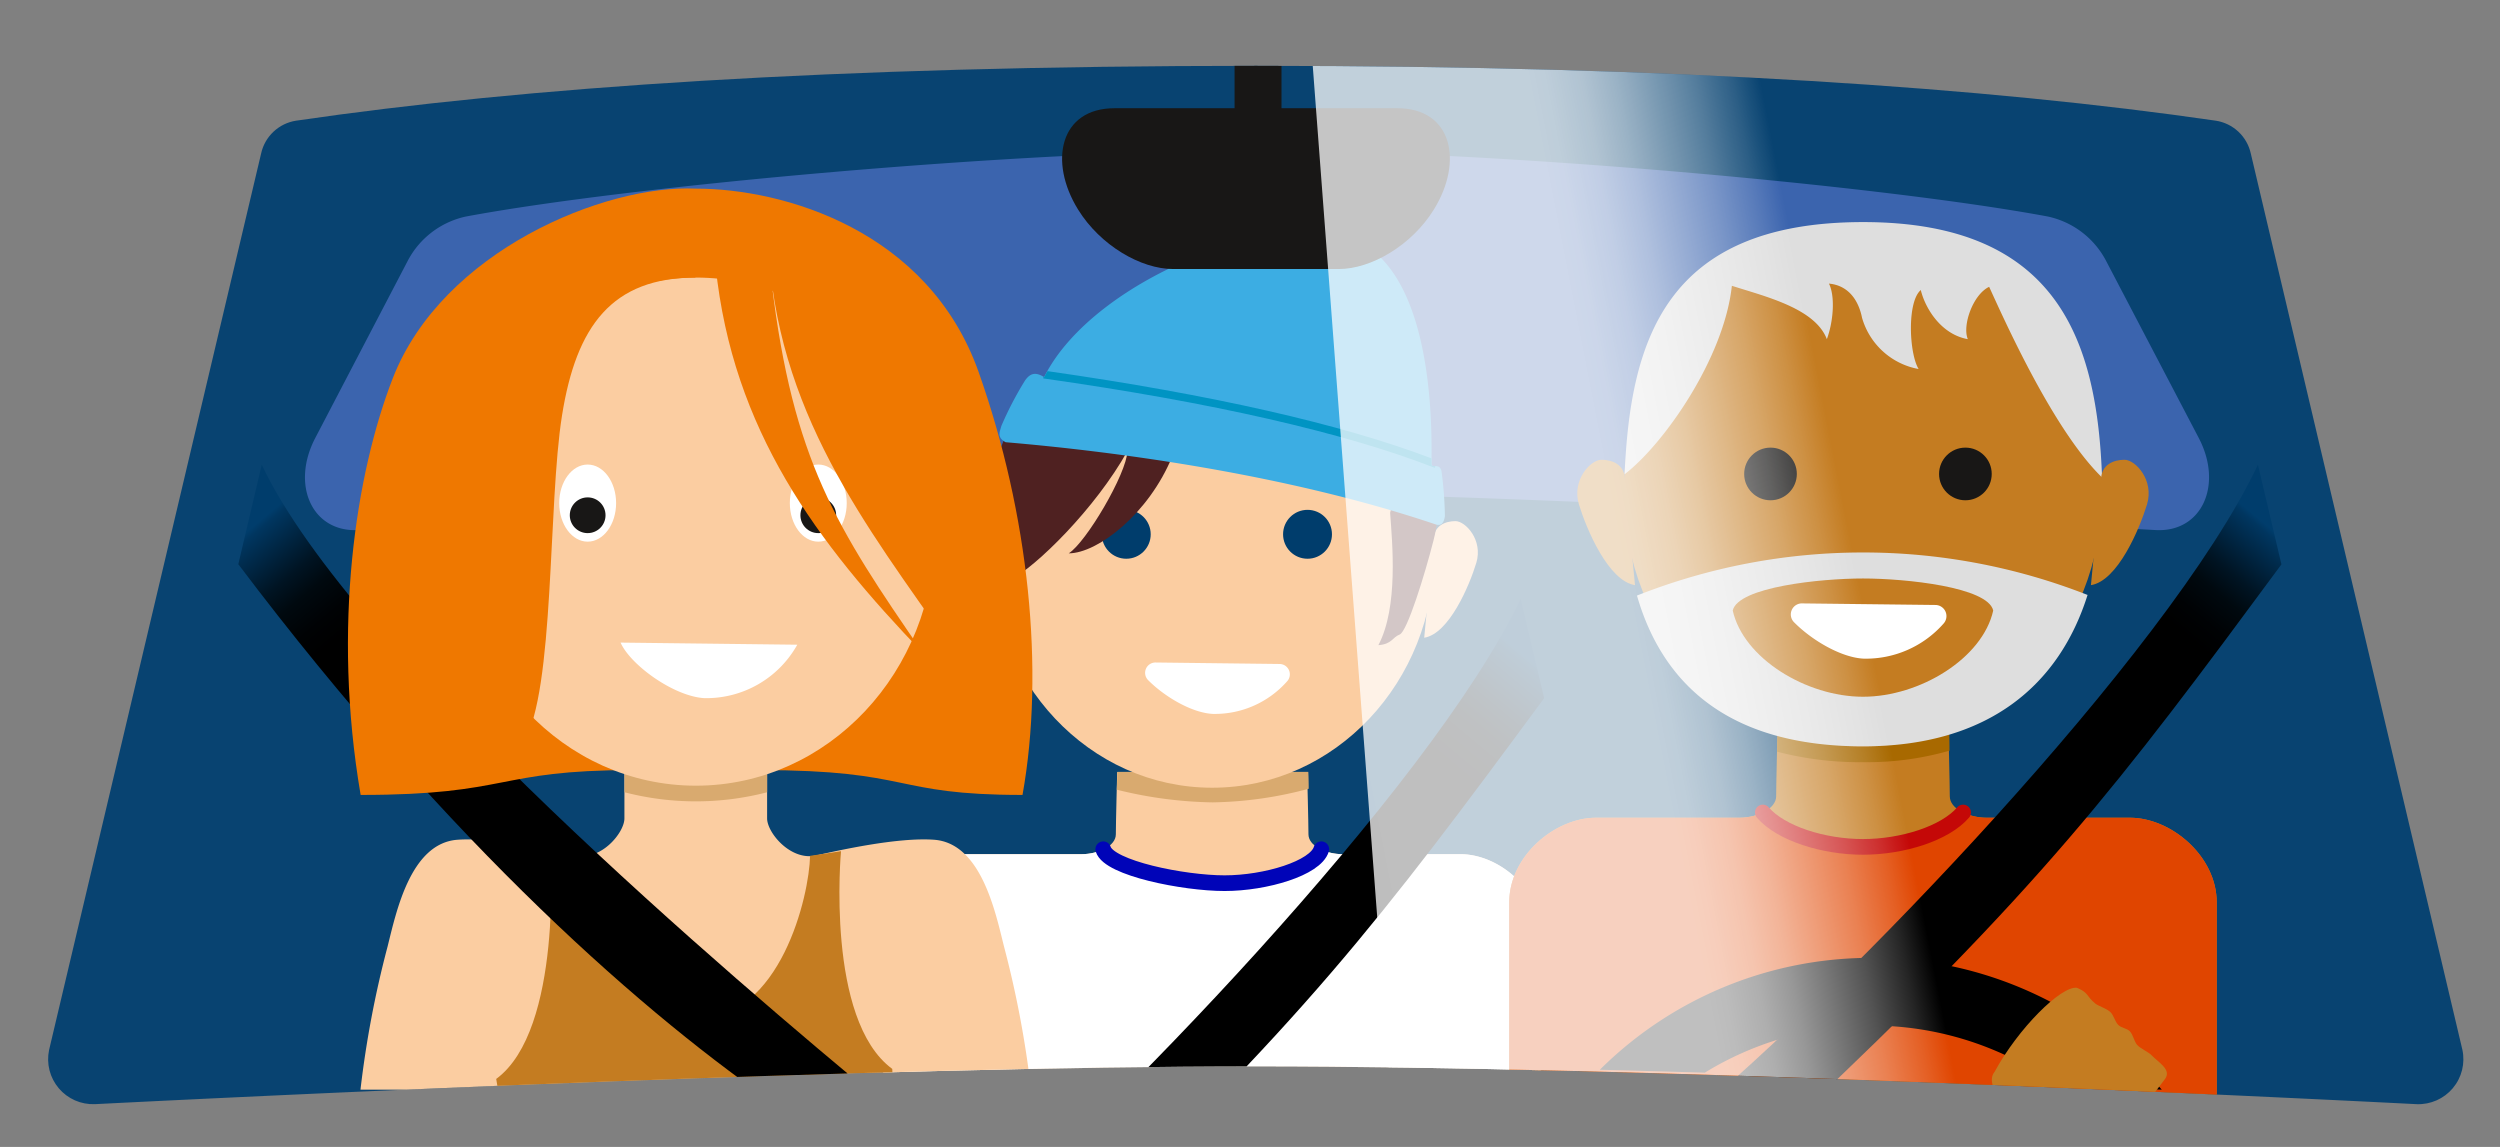 <svg id="Cache" xmlns="http://www.w3.org/2000/svg" xmlns:xlink="http://www.w3.org/1999/xlink" viewBox="0 0 319.02 146.36"><rect x="0" y="0" width="319.02" height="146.36" fill="#808080" stroke="none"/><defs><style>.cls-1,.cls-10,.cls-19{fill:none;}.cls-2{clip-path:url(#clip-path);}.cls-3{fill:#084371;}.cls-4{fill:#3b64ae;}.cls-5{fill:#fbcda1;}.cls-6{fill:#d9aa6f;}.cls-7{fill:#003d6c;}.cls-8{fill:#fff;}.cls-9{fill:#4f2121;}.cls-10{stroke:#0004b8;}.cls-10,.cls-19{stroke-linecap:round;stroke-miterlimit:10;stroke-width:2px;}.cls-11{fill:#3cade3;}.cls-12{fill:#0094c3;}.cls-13{fill:url(#Dégradé_sans_nom_6);}.cls-14{fill:#c47c21;}.cls-15{fill:#a86900;}.cls-16{fill:#dedede;}.cls-17{fill:#181716;}.cls-18{fill:#e04500;}.cls-19{stroke:#c40807;}.cls-20{fill:url(#Dégradé_sans_nom_6-2);}.cls-21{fill:url(#Dégradé_sans_nom_6-3);}.cls-22{fill:#ef7800;}.cls-23{opacity:0.75;fill:url(#Dégradé_sans_nom_71);}</style><clipPath id="clip-path"><path class="cls-1" d="M160.27,136.08c-48.85,0-124.23,3.61-148.17,4.82A5.74,5.74,0,0,1,6.26,134L33.32,19.59a5.41,5.41,0,0,1,4.46-4.19c28.91-4.24,68.47-7,122.49-7s93.57,2.8,122.48,7a5.42,5.42,0,0,1,4.47,4.19l27,114.37a5.74,5.74,0,0,1-5.84,6.94C284.5,139.69,209.12,136.08,160.27,136.08Z"/></clipPath><linearGradient id="Dégradé_sans_nom_6" x1="147.2" y1="140.15" x2="196.01" y2="81.82" gradientUnits="userSpaceOnUse"><stop offset="0.74"/><stop offset="0.78" stop-color="#000204"/><stop offset="0.83" stop-color="#00090f"/><stop offset="0.87" stop-color="#001423"/><stop offset="0.91" stop-color="#00233e"/><stop offset="0.96" stop-color="#003660"/><stop offset="0.97" stop-color="#003d6c"/></linearGradient><linearGradient id="Dégradé_sans_nom_6-2" x1="241.29" y1="123.08" x2="290.09" y2="64.75" xlink:href="#Dégradé_sans_nom_6"/><linearGradient id="Dégradé_sans_nom_6-3" x1="236.03" y1="122.3" x2="286.16" y2="62.39" gradientTransform="matrix(-1, 0, 0, 1, 320.53, 0)" xlink:href="#Dégradé_sans_nom_6"/><linearGradient id="Dégradé_sans_nom_71" x1="153.29" y1="94.47" x2="237.89" y2="77.92" gradientUnits="userSpaceOnUse"><stop offset="0" stop-color="#fff" stop-opacity="0"/><stop offset="0.02" stop-color="#fff" stop-opacity="0.16"/><stop offset="0.04" stop-color="#fff" stop-opacity="0.35"/><stop offset="0.07" stop-color="#fff" stop-opacity="0.53"/><stop offset="0.09" stop-color="#fff" stop-opacity="0.67"/><stop offset="0.12" stop-color="#fff" stop-opacity="0.79"/><stop offset="0.15" stop-color="#fff" stop-opacity="0.88"/><stop offset="0.18" stop-color="#fff" stop-opacity="0.95"/><stop offset="0.21" stop-color="#fff" stop-opacity="0.99"/><stop offset="0.25" stop-color="#fff"/><stop offset="0.66" stop-color="#fff"/><stop offset="0.69" stop-color="#fff" stop-opacity="0.98"/><stop offset="0.74" stop-color="#fff" stop-opacity="0.91"/><stop offset="0.79" stop-color="#fff" stop-opacity="0.79"/><stop offset="0.84" stop-color="#fff" stop-opacity="0.63"/><stop offset="0.9" stop-color="#fff" stop-opacity="0.43"/><stop offset="0.96" stop-color="#fff" stop-opacity="0.19"/><stop offset="1" stop-color="#fff" stop-opacity="0"/></linearGradient></defs><g class="cls-2"><path class="cls-3" d="M160.27,136.08c-48.85,0-124.23,3.61-148.17,4.82A5.74,5.74,0,0,1,6.26,134L33.32,19.59a5.41,5.41,0,0,1,4.46-4.19c28.91-4.24,68.47-7,122.49-7s93.57,2.8,122.48,7a5.42,5.42,0,0,1,4.47,4.19l27,114.37a5.74,5.74,0,0,1-5.84,6.94C284.5,139.69,209.12,136.08,160.27,136.08Z"/><path class="cls-4" d="M160.42,62.88c-24.62,0-88,3.31-114.69,4.76-5.89.32-8.64-5.74-5.5-11.75L52,33.34a11,11,0,0,1,7.46-5.71c21.15-3.95,70.61-8.43,100.93-8.43s79.78,4.48,100.93,8.43a11,11,0,0,1,7.46,5.71l11.8,22.55c3.14,6,.39,12.07-5.5,11.75C248.44,66.19,185,62.88,160.42,62.88Z"/><path class="cls-5" d="M186.36,109h-15c-2.28,0-4.39-1.1-4.39-2.53s-.17-7.94-.17-7.94H142.56s-.17,6.5-.17,7.94S140.28,109,138,109H123c-4.9,0-10.3,4.56-10.3,10v24.74h83.93V119C196.66,113.53,191.26,109,186.36,109Z"/><path class="cls-6" d="M142.58,98.5s0,.77-.07,2.27a53.69,53.69,0,0,0,12.23,1.62A49.67,49.67,0,0,0,167,100.65c0-1.44-.05-2.15-.05-2.15H142.58Z"/><ellipse class="cls-5" cx="154.69" cy="70.38" rx="28.37" ry="30.14"/><circle class="cls-7" cx="143.72" cy="68.18" r="3.12"/><circle class="cls-7" cx="166.85" cy="68.18" r="3.12"/><path class="cls-8" d="M147.47,84.54l15.82.19a1.32,1.32,0,0,1,.94,2.23,12.3,12.3,0,0,1-9.45,4.14c-2.65-.12-6.13-2.16-8.26-4.3A1.32,1.32,0,0,1,147.47,84.54Z"/><path class="cls-5" d="M126.45,68.91c0-1.84-1.52-2.41-2.79-2.41s-3.54,2.41-2.66,5.32,3.49,9.06,6.65,9.56Z"/><path class="cls-5" d="M182.94,68.91c0-1.84,1.52-2.41,2.79-2.41s3.54,2.41,2.66,5.32-3.49,9.06-6.65,9.56Z"/><path class="cls-9" d="M149.6,58.22c-3,7.35-9.54,12.39-13.22,12.39,2.18-1.36,7.36-10.08,7.5-13.07-4.09,7.35-11.72,14.84-15,16.48l-1.77-15.39,1.64-4.09,2-1.64L148.23,56Z"/><path class="cls-9" d="M177.39,65.44c.27,3.81,1.08,12-1.5,16.89,1.77-.14,1.77-1,2.72-1.36s3.21-7.64,4.33-12.06-.38-3.88-.38-3.88l-4.63-1.77Z"/><path class="cls-8" d="M186.36,109h-15a6.61,6.61,0,0,1-2.78-.6c-.74,2.42-7.12,4.33-12.34,4.33s-14.75-1.91-15.49-4.33a6.61,6.61,0,0,1-2.78.6H123c-4.9,0-10.3,4.56-10.3,10v24.74h83.93V119C196.66,113.53,191.26,109,186.36,109Z"/><path class="cls-10" d="M168.61,108.37c-.74,2.42-7.12,4.33-12.34,4.33s-14.75-1.91-15.49-4.33"/><path class="cls-11" d="M128.32,56.43c14,1.19,35.86,4.07,54.92,10.5.92.28,1.07-.64,1.14-1.07a48,48,0,0,0-.43-5.7c-.21-1.13-1.28-.4-1.28-.89,0-2.84.67-22.71-8.75-28.15-9.17-5.3-34.24,4.07-40.68,17-.94-.57-1.7-.66-2.46.47a43.46,43.46,0,0,0-3,5.77C127.57,55.15,127.19,55.81,128.32,56.43Z"/><path class="cls-12" d="M182.67,59.27c0-.19,0-.45,0-.78-11.53-4.38-28-8.12-49-11.13-.15.26-.3.52-.43.79l-.1-.06,0,.2c21.59,3.07,38.39,6.91,49.95,11.41l.09-.23C182.89,59.46,182.67,59.49,182.67,59.27Z"/><path class="cls-13" d="M194.05,76.38c-11.44,24.24-53.58,67.65-72.38,83.18l12.81.82c31.87-30,41.59-42.86,62.57-71.29Z"/><path class="cls-14" d="M271.79,104.35H253.53c-2.45,0-4.72-1.19-4.72-2.73s-.18-8.53-.18-8.53h-21.8s-.18,7-.18,8.53-2.27,2.73-4.72,2.73H203.67c-5.26,0-11.08,4.9-11.08,10.8v26.61h90.28V115.15C282.87,109.25,277.05,104.35,271.79,104.35Z"/><path class="cls-15" d="M226.83,93.09s0,1.22-.06,2.83a41.57,41.57,0,0,0,11,1.34,38,38,0,0,0,11-1.47c0-1.55-.05-2.7-.05-2.7h-21.8Z"/><ellipse class="cls-14" cx="237.73" cy="62.84" rx="30.51" ry="32.42"/><path class="cls-16" d="M208.89,76c3.27,11.33,11.75,19.24,28.84,19.24,16.12,0,25.08-7.94,28.66-19.32a78.42,78.42,0,0,0-57.5.08Z"/><circle class="cls-17" cx="225.93" cy="60.48" r="3.36"/><circle class="cls-17" cx="250.8" cy="60.48" r="3.36"/><path class="cls-14" d="M237.73,88.91c-7.22,0-15.26-4.9-16.62-11,.68-3,11.17-4.09,16.62-4.09s15.94,1.09,16.62,4.09C253,84,245,88.91,237.73,88.91Z"/><path class="cls-8" d="M230,77l17,.2a1.42,1.42,0,0,1,1,2.39,13.21,13.21,0,0,1-10.17,4.46c-2.85-.13-6.59-2.32-8.88-4.63A1.41,1.41,0,0,1,230,77Z"/><path class="cls-16" d="M221,36.47c4.22,1.36,10.62,2.86,12.12,6.81.82-2.18,1.09-5.45.27-7.09,2.5.23,3.78,2.15,4.22,4.36a9.23,9.23,0,0,0,7.22,6.54c-1.22-2-1.49-8.58.28-10.08.5,2.13,2.45,5.63,6,6.27-.73-1.73.64-5.68,2.72-6.68,1.89,4.11,8.17,18.27,14.41,24.33-.63-17-5.32-32.59-30.48-32.59-25.43,0-29.7,15.36-30.45,32.18C212.32,56.68,220,45.72,221,36.47Z"/><path class="cls-14" d="M207.35,61.26c0-2-1.63-2.59-3-2.59s-3.82,2.59-2.86,5.72,3.74,9.74,7.15,10.28Z"/><path class="cls-14" d="M268.11,61.26c0-2,1.63-2.59,3-2.59s3.82,2.59,2.86,5.72-3.74,9.74-7.15,10.28Z"/><path class="cls-18" d="M271.79,104.35H253.53a7,7,0,0,1-3-.67c-2.31,2.68-7.75,4.39-12.78,4.39s-10.47-1.71-12.78-4.39a7,7,0,0,1-3,.67H203.67c-5.26,0-11.08,4.9-11.08,10.8v26.61h90.28V115.15C282.87,109.25,277.05,104.35,271.79,104.35Z"/><path class="cls-19" d="M250.51,103.68c-2.31,2.68-7.75,4.39-12.78,4.39s-10.47-1.71-12.78-4.39"/><path class="cls-20" d="M288.13,59.3c-11.44,24.25-53.58,67.66-72.38,83.19l12.81.82c31.87-30,41.59-42.87,62.57-71.29Z"/><path class="cls-5" d="M46,139.05a129.87,129.87,0,0,1,3.46-18.27c1.09-4.35,2.9-13.16,8.9-13.62,4.7-.35,12.39,1.4,15.07,2,3.27.73,6.25-2.91,6.25-4.72v-6H97.89v6c0,1.81,3,5.45,6.25,4.72,2.69-.6,10.37-2.35,15.08-2,6,.46,7.81,9.27,8.9,13.62a130,130,0,0,1,3.45,18.27"/><path class="cls-6" d="M79.7,101.1a36.23,36.23,0,0,0,18.19,0V98.44H79.7Z"/><path class="cls-14" d="M113.86,136.4c-8.54-6.26-6.54-27.78-6.54-27.78l-3.95.59c-.09,5.08-3.77,20.84-14.57,20.84s-14.49-15.76-14.58-20.84l-4-.59s1.64,22.79-6.9,29.06l.27,1.63H114Z"/><path class="cls-21" d="M33.4,59.3c11.45,24.25,60.39,65.84,79.19,81.37l-12.8.82C82.71,129.87,57.65,108.07,30.41,72Z"/><path class="cls-22" d="M88.8,24.07c11.17,0,29.69,5.31,36.09,23.43s8.45,38,5.59,53.94c-16.8,0-13.9-3.17-33.59-3.17H80.7c-17.51,0-15.51,3.17-34.68,3.17-3.67-21.52-.59-41.07,4.09-53.14C56.43,32,77.22,23.52,88.8,24.07Z"/><ellipse class="cls-5" cx="88.8" cy="67.84" rx="30.51" ry="32.42"/><ellipse class="cls-8" cx="74.99" cy="64.2" rx="3.63" ry="4.92"/><circle class="cls-17" cx="74.99" cy="65.75" r="2.28"/><ellipse class="cls-8" cx="104.42" cy="64.2" rx="3.63" ry="4.92"/><circle class="cls-17" cx="104.42" cy="65.75" r="2.28"/><path class="cls-8" d="M79.19,82l22.55.27a13.3,13.3,0,0,1-11.85,6.82C86,88.87,80.46,84.87,79.19,82Z"/><path class="cls-22" d="M88.8,35.42C78.08,35.42,73.54,41.6,71.72,53s-.9,35.05-4.9,41.77-10.17-7.08-10.17-7.08V55S64.66,22.84,88.8,35.42Z"/><path class="cls-22" d="M91.32,34c2.18,20.88,12.87,35.21,26.49,49.37-11.1-16.07-16.62-24.65-19.34-47.26Z"/><path class="cls-22" d="M98.33,34.69c2.18,20.89,14.35,35.15,24.88,50.59,0,0,4.82-20.8,1.37-27.43S104.05,37.42,98.33,34.69Z"/><path d="M238.82,122.23a49.07,49.07,0,0,0-34.67,14.28c4.44.11,8.92.24,13.4.37a40.61,40.61,0,0,1,44.94,1.61c4.61.19,9.08.37,13.37.56A49.08,49.08,0,0,0,238.82,122.23Z"/><path class="cls-17" d="M170.85,34.33H149.69c-4.09,0-9.28-3-12.12-7.59h0c-3.8-6.14-2.31-12.93,4.65-12.93h36.09c7,0,8.46,6.79,4.66,12.93h0C180.12,31.35,174.93,34.33,170.85,34.33Z"/><rect class="cls-17" x="157.54" y="8.36" width="5.99" height="7.27"/><path class="cls-14" d="M254.53,136.77c3-5.54,8.5-11,10.51-10.72,1.54.67,1.13,1,2.32,2,.5.39,1.34.57,1.93,1.09.43.38.57,1.18,1,1.63s1.1.41,1.51.85.52,1.25.91,1.71,1.45.91,1.84,1.32c.85.9,2.57,1.82,1.75,3-1.18,1.63-3,3.9-4.18,4.45s-7.45,4.72-11.17,3S252.9,138.68,254.53,136.77Z"/><polygon class="cls-23" points="166.44 -5.81 180.25 176.54 274.51 168.46 236.37 -1.18 166.44 -5.81"/></g></svg>